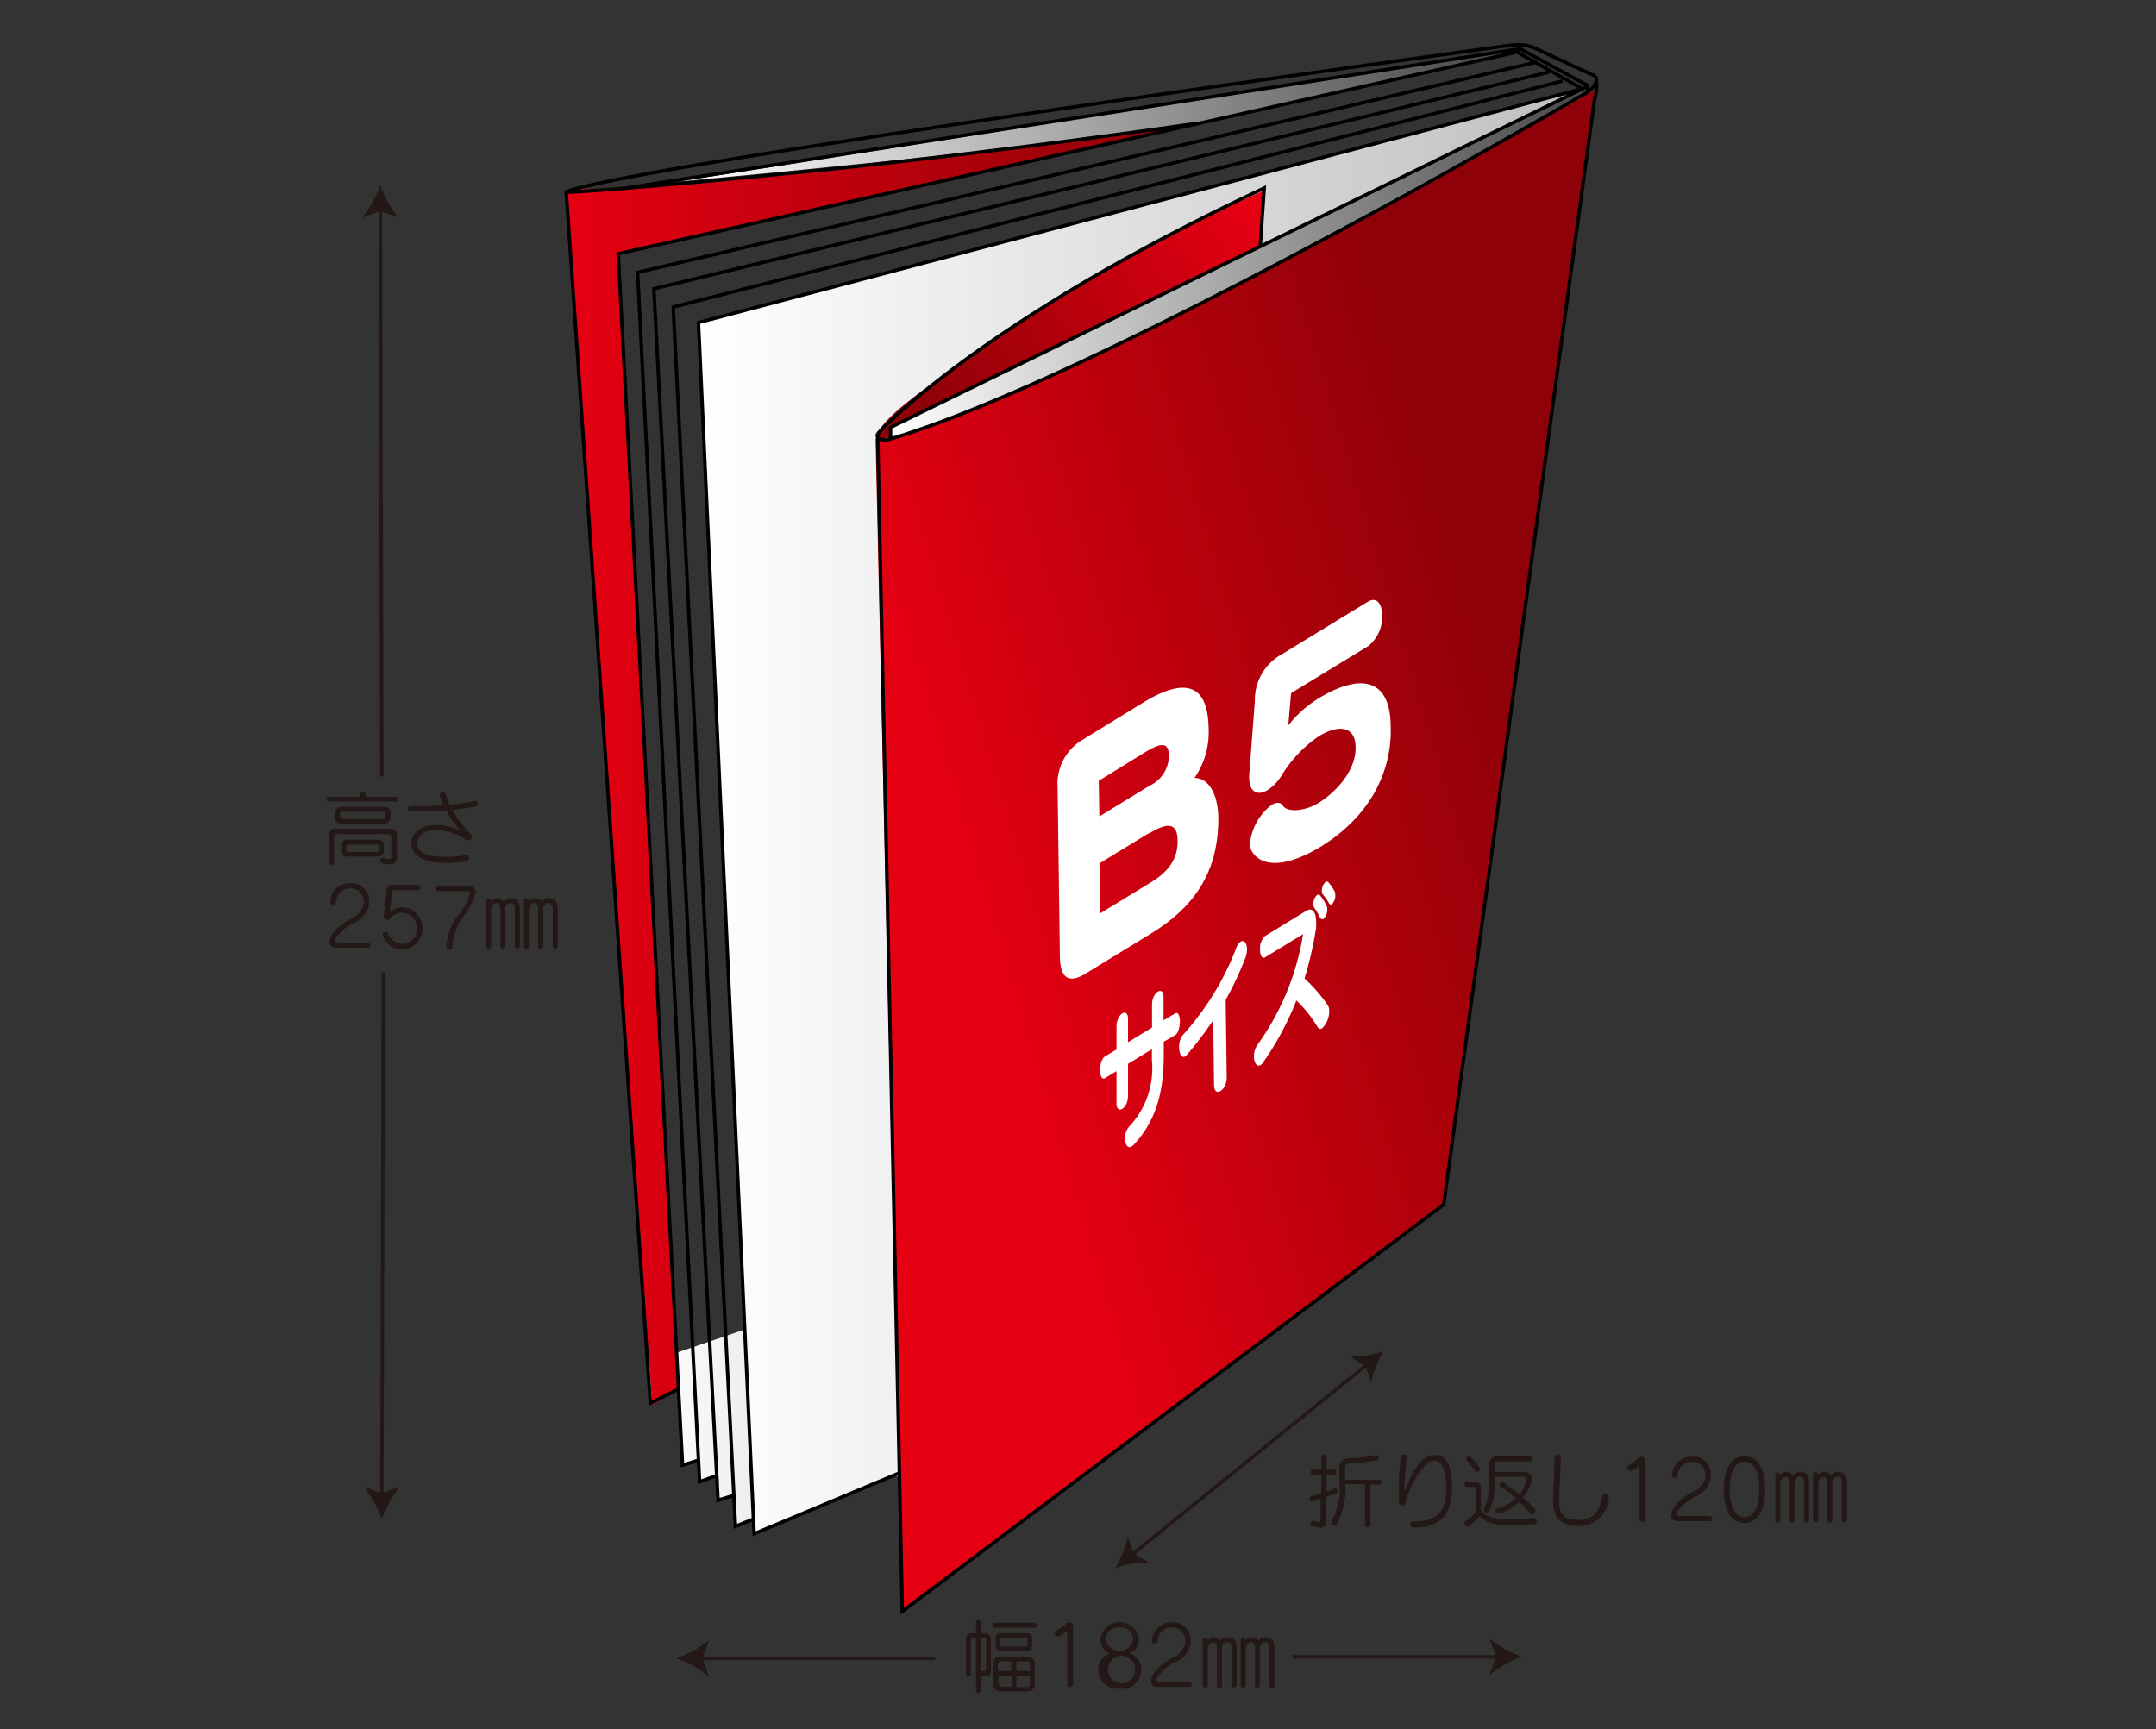<svg id="レイヤー_1" data-name="レイヤー 1" xmlns="http://www.w3.org/2000/svg" xmlns:xlink="http://www.w3.org/1999/xlink" viewBox="0 0 187 150"><rect x="0" y="0" width="187" height="150" fill="#333333" stroke="none"/><defs><style>.cls-1,.cls-11,.cls-3{fill:none;}.cls-1{stroke:#231815;}.cls-1,.cls-11{stroke-width:0.3px;}.cls-2{fill:#231815;}.cls-4{fill:url(#linear-gradient);}.cls-5{fill:url(#linear-gradient-2);}.cls-6{fill:url(#linear-gradient-3);}.cls-7{fill:url(#linear-gradient-4);}.cls-8{fill:url(#linear-gradient-5);}.cls-9{fill:url(#linear-gradient-6);}.cls-10{fill:url(#linear-gradient-7);}.cls-11{stroke:#000;}.cls-12{fill:#fff;}</style><linearGradient id="linear-gradient" x1="4214.26" y1="4297.48" x2="4248.35" y2="4297.48" gradientUnits="userSpaceOnUse"><stop offset="0" stop-color="#fff"/><stop offset="1" stop-color="#bfbfbf"/></linearGradient><linearGradient id="linear-gradient-2" x1="4216.99" y1="4187.47" x2="4288.95" y2="4187.47" gradientUnits="userSpaceOnUse"><stop offset="0" stop-color="#fff"/><stop offset="1" stop-color="#474747"/></linearGradient><linearGradient id="linear-gradient-3" x1="4207.32" y1="4243.76" x2="4260.83" y2="4243.76" gradientUnits="userSpaceOnUse"><stop offset="0" stop-color="#e50012"/><stop offset="1" stop-color="#8e0108"/></linearGradient><linearGradient id="linear-gradient-4" x1="60.58" y1="70.37" x2="137.23" y2="70.37" xlink:href="#linear-gradient"/><linearGradient id="linear-gradient-5" x1="4266.41" y1="4195.82" x2="4239.07" y2="4214.32" xlink:href="#linear-gradient-3"/><linearGradient id="linear-gradient-6" x1="4235.28" y1="4200.22" x2="4295.92" y2="4200.22" xlink:href="#linear-gradient-2"/><linearGradient id="linear-gradient-7" x1="4242.7" y1="4258.21" x2="4291.83" y2="4243.59" xlink:href="#linear-gradient-3"/></defs><line class="cls-1" x1="33.12" y1="67.36" x2="32.99" y2="18.04"/><path class="cls-2" d="M4191.1,4193.43a10.13,10.13,0,0,0,1.57,2.83l-1.57-.57-1.57.57A10.13,10.13,0,0,0,4191.1,4193.43Z" transform="translate(-4158.12 -4177.38)"/><line class="cls-1" x1="33.26" y1="84.35" x2="33.12" y2="129.78"/><path class="cls-2" d="M4191.24,4309.16a10.25,10.25,0,0,0-1.57-2.83l1.57.57,1.57-.57A10,10,0,0,0,4191.24,4309.16Z" transform="translate(-4158.12 -4177.38)"/><path class="cls-2" d="M4186.62,4246.91a.21.21,0,0,1,0-.41h2.71v-.25c0-.26.5-.26.5,0v.25h2.71a.21.21,0,0,1,0,.41Zm5.28,5.44a2.74,2.74,0,0,1-.58-.07.26.26,0,0,1-.21-.26.21.21,0,0,1,.19-.23h.06a2.18,2.18,0,0,0,.5.11c.18,0,.2-.11.2-.28v-1.57c0-.23-.1-.32-.32-.32h-4.31c-.22,0-.32.09-.32.32v2.13c0,.28-.49.28-.49,0V4250c0-.53.21-.74.73-.74h4.47c.53,0,.74.21.74.74v1.57C4192.56,4252.08,4192.42,4252.35,4191.9,4252.35Zm-.56-3.53h-3.51c-.47,0-.65-.17-.65-.57v-.3c0-.4.19-.58.65-.58h3.51c.45,0,.65.18.65.58v.3C4192,4248.65,4191.75,4248.82,4191.34,4248.82Zm.2-.88c0-.11-.05-.16-.19-.16h-3.54c-.12,0-.18.06-.18.16v.32c0,.1.05.16.18.16h3.54c.14,0,.19-.05.19-.16Zm-.67,3.74h-2.61a.47.47,0,0,1-.54-.53v-.39a.48.48,0,0,1,.54-.54h2.61a.48.48,0,0,1,.54.54v.39A.47.47,0,0,1,4190.87,4251.68Zm.09-.92c0-.08,0-.12-.12-.12h-2.56c-.08,0-.11,0-.11.12v.39c0,.08,0,.12.11.12h2.56c.09,0,.12,0,.12-.12Z" transform="translate(-4158.12 -4177.38)"/><path class="cls-2" d="M4199.4,4247.33a17,17,0,0,1-2.06.29,11.86,11.86,0,0,0,1.61,2.13.27.27,0,0,1,.08.2.35.35,0,0,1-.31.34.34.34,0,0,1-.17-.05,4.75,4.75,0,0,0-2.59-.86c-.94,0-1.63.4-1.63,1.15s.67,1.17,2.33,1.17a8.77,8.77,0,0,0,1.78-.14h.09a.26.26,0,0,1,.05.52,11.11,11.11,0,0,1-1.92.14c-1.83,0-2.85-.65-2.85-1.69s1-1.59,2.15-1.59a4.62,4.62,0,0,1,2.23.57,7.39,7.39,0,0,1-1.39-1.83c-.78.06-1.61.1-2.45.1h-.61a.25.25,0,0,1-.24-.25.21.21,0,0,1,.22-.23h0c.3,0,.61,0,.91,0,.65,0,1.31,0,1.94-.07-.1-.26-.2-.52-.3-.82a.28.28,0,0,1,0-.09c0-.14.13-.21.26-.21a.22.22,0,0,1,.23.16,7.48,7.48,0,0,0,.34.91,16.75,16.75,0,0,0,2.17-.33h.07a.22.22,0,0,1,.21.24A.23.23,0,0,1,4199.4,4247.33Z" transform="translate(-4158.12 -4177.38)"/><path class="cls-2" d="M4190.06,4259.58h-2.86a.46.46,0,0,1-.48-.52,1.14,1.14,0,0,1,.16-.56,4.6,4.6,0,0,1,1.78-1.49,1.8,1.8,0,0,0,1-1.16,1.33,1.33,0,0,0,0-.28,1.1,1.1,0,0,0-1.16-1.13,1.19,1.19,0,0,0-1.23,1.19.24.24,0,0,1-.24.24.27.27,0,0,1-.26-.28v0a1.67,1.67,0,0,1,1.72-1.61,1.55,1.55,0,0,1,1.65,1.59,1.64,1.64,0,0,1,0,.22,2.13,2.13,0,0,1-1.27,1.62,4.32,4.32,0,0,0-1.6,1.31.68.68,0,0,0-.08.26c0,.1.06.15.17.15h2.65a.22.22,0,0,1,.22.24A.21.21,0,0,1,4190.06,4259.58Z" transform="translate(-4158.12 -4177.38)"/><path class="cls-2" d="M4193.05,4259.75a1.78,1.78,0,0,1-1.73-1.23s0-.06,0-.08a.25.25,0,0,1,.25-.24.24.24,0,0,1,.23.17,1.33,1.33,0,0,0,1.26.89,1.36,1.36,0,0,0,0-2.71,1.31,1.31,0,0,0-1.06.47.35.35,0,0,1-.29.15.3.3,0,0,1-.3-.32v-.06l.24-2.14c0-.37.19-.53.56-.53h2.15a.24.24,0,0,1,0,.48h-2.14c-.05,0-.07,0-.08.09l-.21,1.81a1.65,1.65,0,0,1,1.13-.42,1.84,1.84,0,0,1,0,3.67Z" transform="translate(-4158.12 -4177.38)"/><path class="cls-2" d="M4199.31,4255a5.76,5.76,0,0,1-1.1,2,4.93,4.93,0,0,0-.85,2.48.26.26,0,0,1-.27.25.25.25,0,0,1-.26-.26v0a5.08,5.08,0,0,1,1-2.67,5.77,5.77,0,0,0,1.05-1.85s0-.07,0-.09a.17.17,0,0,0-.19-.17h-2.53a.23.23,0,0,1-.23-.25.22.22,0,0,1,.23-.23h2.6a.56.56,0,0,1,.62.59A.88.88,0,0,1,4199.31,4255Z" transform="translate(-4158.12 -4177.38)"/><path class="cls-2" d="M4202.77,4259.45v-3.25c0-.31-.11-.49-.34-.49a.54.54,0,0,0-.49.51v3.23a.21.21,0,1,1-.42,0v-3.22c0-.29-.07-.52-.33-.52a.54.54,0,0,0-.47.55v3.19a.22.22,0,0,1-.44,0v-3.93a.22.22,0,0,1,.43,0v.11a.52.52,0,0,1,.48-.35.68.68,0,0,1,.62.31.76.76,0,0,1,.62-.31c.51,0,.78.34.78.92v3.25A.22.22,0,0,1,4202.77,4259.45Zm3.29,0v-3.25c0-.31-.12-.49-.35-.49a.53.53,0,0,0-.48.51v3.23a.22.22,0,1,1-.43,0v-3.22c0-.29-.07-.52-.33-.52a.54.54,0,0,0-.47.55v3.19a.22.22,0,0,1-.44,0v-3.93a.22.22,0,0,1,.44,0v.11a.51.51,0,0,1,.48-.35.7.7,0,0,1,.62.31.75.75,0,0,1,.61-.31c.51,0,.79.34.79.92v3.25A.22.22,0,0,1,4206.06,4259.45Z" transform="translate(-4158.12 -4177.38)"/><line class="cls-1" x1="81.12" y1="143.85" x2="60.67" y2="143.85"/><path class="cls-2" d="M4216.79,4321.23a10,10,0,0,0,2.83-1.57l-.57,1.57.57,1.57A10,10,0,0,0,4216.79,4321.23Z" transform="translate(-4158.12 -4177.38)"/><line class="cls-1" x1="112.11" y1="143.71" x2="130.03" y2="143.71"/><path class="cls-2" d="M4290.14,4321.09a10,10,0,0,0-2.83,1.58l.57-1.58-.57-1.57A10,10,0,0,0,4290.14,4321.09Z" transform="translate(-4158.12 -4177.38)"/><path class="cls-2" d="M4243.66,4322.79a1.37,1.37,0,0,1-.45-.1V4324a.22.22,0,0,1-.44,0v-4.54h-.34a.09.09,0,0,0-.1.1v3a.2.2,0,0,1-.21.21.2.2,0,0,1-.21-.2v-3a.5.5,0,0,1,.53-.53h.33v-.93c0-.26.44-.26.44,0v.93h.33a.5.5,0,0,1,.53.53v2.6C4244.07,4322.56,4244,4322.79,4243.66,4322.79Zm0-3.21c0-.07,0-.1-.11-.1h-.33v2.83c.14,0,.23,0,.29,0s.15-.07.15-.26Zm.73-1c-.26,0-.26-.44,0-.44h3.43a.22.22,0,0,1,0,.44Zm2.76,5.52H4245c-.52,0-.73-.21-.73-.74v-1.56c0-.53.21-.74.73-.74h2.13c.53,0,.74.21.74.74v1.56C4247.88,4323.88,4247.67,4324.09,4247.14,4324.09Zm0-3.5H4245c-.37,0-.53-.16-.53-.52v-.52c0-.36.16-.52.53-.52h2.12c.37,0,.52.16.52.52v.52C4247.65,4320.43,4247.5,4320.59,4247.13,4320.59Zm-1.29.88H4245c-.22,0-.32.09-.32.32v.52h1.13Zm0,1.24h-1.13v.64a.28.28,0,0,0,.32.32h.81Zm1.38-3.17c0-.07,0-.1-.11-.1H4245c-.07,0-.1,0-.1.1v.54c0,.07,0,.11.1.11h2.1a.1.1,0,0,0,.11-.11Zm.22,2.25c0-.23-.09-.32-.31-.32h-.87v.84h1.18Zm0,.92h-1.18v1h.87c.22,0,.31-.1.31-.32Z" transform="translate(-4158.12 -4177.38)"/><path class="cls-2" d="M4250.68,4323.53v-4.67a3.26,3.26,0,0,1-.7.46.34.34,0,0,1-.12,0,.27.27,0,0,1-.26-.27.25.25,0,0,1,.12-.21,3.32,3.32,0,0,0,.87-.62.32.32,0,0,1,.25-.11.33.33,0,0,1,.35.33v5.05A.26.26,0,0,1,4250.68,4323.53Z" transform="translate(-4158.12 -4177.38)"/><path class="cls-2" d="M4255.22,4323.86a1.66,1.66,0,0,1-1.85-1.66,1.45,1.45,0,0,1,1-1.41,1.29,1.29,0,0,1-.81-1.24,1.69,1.69,0,0,1,3.35,0,1.29,1.29,0,0,1-.81,1.24,1.44,1.44,0,0,1,1,1.41A1.66,1.66,0,0,1,4255.22,4323.86Zm0-2.83a1.18,1.18,0,1,0,1.36,1.17A1.2,1.2,0,0,0,4255.22,4321Zm0-2.48a1.06,1.06,0,0,0-1.19,1,1.2,1.2,0,0,0,2.38,0A1.06,1.06,0,0,0,4255.22,4318.55Z" transform="translate(-4158.12 -4177.38)"/><path class="cls-2" d="M4261.32,4323.69h-2.86a.46.46,0,0,1-.48-.52,1.11,1.11,0,0,1,.16-.56,4.6,4.6,0,0,1,1.78-1.49,1.77,1.77,0,0,0,1-1.16,1.33,1.33,0,0,0,0-.28,1.1,1.1,0,0,0-1.16-1.13,1.2,1.2,0,0,0-1.23,1.19.24.24,0,0,1-.24.23.26.26,0,0,1-.26-.27v0a1.68,1.68,0,0,1,1.72-1.6,1.55,1.55,0,0,1,1.65,1.59c0,.07,0,.15,0,.22a2.16,2.16,0,0,1-1.28,1.62,4.3,4.3,0,0,0-1.6,1.31.68.68,0,0,0-.08.26q0,.15.18.15h2.64a.23.23,0,0,1,.23.24A.23.23,0,0,1,4261.32,4323.69Z" transform="translate(-4158.12 -4177.38)"/><path class="cls-2" d="M4264.93,4323.56v-3.26c0-.3-.11-.48-.34-.48a.53.53,0,0,0-.48.51v3.22a.22.22,0,1,1-.43,0v-3.21c0-.29-.07-.52-.33-.52a.54.54,0,0,0-.47.55v3.19a.22.22,0,0,1-.44,0v-3.93a.22.22,0,0,1,.44,0v.11a.51.51,0,0,1,.48-.35.67.67,0,0,1,.61.31.79.79,0,0,1,.62-.31c.51,0,.79.34.79.91v3.26A.23.23,0,0,1,4264.93,4323.56Zm3.29,0v-3.26c0-.3-.11-.48-.34-.48a.53.53,0,0,0-.49.51v3.22a.21.21,0,1,1-.42,0v-3.21c0-.29-.07-.52-.33-.52a.54.54,0,0,0-.47.55v3.19a.22.22,0,0,1-.44,0v-3.93a.22.22,0,0,1,.43,0v.11a.52.52,0,0,1,.48-.35.68.68,0,0,1,.62.31.76.76,0,0,1,.62-.31c.51,0,.78.34.78.91v3.26A.22.22,0,0,1,4268.22,4323.56Z" transform="translate(-4158.12 -4177.38)"/><rect class="cls-3" width="187" height="150"/><path class="cls-4" d="M4214.26,4295.58l.26,3.51,2.38-1.19.41,6.57.62-.23s.8-.69.8.41a5.84,5.84,0,0,0,.06,1.26l.9-.43s.83-.48.76.27-.05,1.76-.05,1.76l.81-.24s.69-.62.69.27,0,2.23,0,2.23l1.09-.5a.32.32,0,0,1,.48.34,4.82,4.82,0,0,0,.05.81l12.21-5s.48-.14.41.69,12.2-9.71,12.2-9.71l-1.65-11.85Z" transform="translate(-4158.12 -4177.38)"/><path class="cls-5" d="M4289,4181.82l-72,11.3s31.49-2.86,43.27-4.84c6.76-1.14,14.4-3,20.21-4.33C4284.8,4183,4288.21,4182.4,4289,4181.82Z" transform="translate(-4158.12 -4177.38)"/><path class="cls-6" d="M4260.83,4188.25s-44.46,6-53.39,5.49l-.12.74,7.37,104.79,2.21-1.37-5.17-98.5Z" transform="translate(-4158.12 -4177.38)"/><polygon class="cls-7" points="137.23 7.7 60.58 27.98 65.41 133.04 77.98 127.78 109.84 113.01 128.25 80.46 137.23 7.7"/><path class="cls-8" d="M4267.39,4198.51l.28-4.56s-13.11,5.68-19.34,10.23-13.95,8.93-14.23,11.26a11.22,11.22,0,0,0,2.88-.47C4238.56,4214.51,4264.88,4202.51,4267.39,4198.51Z" transform="translate(-4158.12 -4177.38)"/><path class="cls-9" d="M4294.73,4185.4l-59.45,29,.1,1.12a242.47,242.47,0,0,0,32.39-14.67l28.15-15.49-.15-.4Z" transform="translate(-4158.12 -4177.38)"/><path class="cls-10" d="M4296.59,4185.12l-13.25,96.7-47,35.33-2.28-101.71s.28.27,1.49,0,11.62-4.47,14-5.58c1.07-.5,10.29-4.91,20.28-10.18C4282.63,4193,4296.59,4185.12,4296.59,4185.12Z" transform="translate(-4158.12 -4177.38)"/><path class="cls-11" d="M4234.24,4215s8.66-9.66,33.53-21.31l-.35,5.15" transform="translate(-4158.12 -4177.38)"/><polyline class="cls-11" points="77.24 38.05 77.24 37.07 137.69 7.49 137.69 7.96"/><polyline class="cls-11" points="137.68 7.4 131.84 4.23 54.33 16.3"/><line class="cls-11" x1="131.26" y1="4.33" x2="137.23" y2="7.7"/><path class="cls-11" d="M4296.53,4184s-3.27-1.49-4.6-2.13-1.7-.74-3.89-.42-76.13,10.39-80.92,12.62c0,0,5.11-.21,21.47-1.86s33.08-4.09,33.08-4.09" transform="translate(-4158.12 -4177.38)"/><polyline class="cls-11" points="49.11 16.65 56.41 121.71 58.78 120.52"/><polyline class="cls-11" points="137.23 7.7 60.58 27.98 65.41 133.04 77.98 127.78"/><polyline class="cls-11" points="135.53 7.02 58.39 26.63 63.79 132.39 65.42 131.74"/><polyline class="cls-11" points="134.38 6.24 56.71 25.05 62.28 130.13 63.61 129.72"/><polyline class="cls-11" points="133.08 5.43 55.3 23.63 60.68 128.53 62.12 128.01"/><polyline class="cls-11" points="60.52 126.68 59.2 127.09 53.62 22.01 131.52 4.52"/><path class="cls-11" d="M4236.38,4317.15,4234.24,4215c-.22.64.85.53.85.53,18.33-5.32,60.57-30.07,60.57-30.07s1.14-.64.87-1.45a4.26,4.26,0,0,1-.11,2l-13.08,95.85Z" transform="translate(-4158.12 -4177.38)"/><path class="cls-12" d="M4257.88,4258.4l-5.6,3.43q-2.19,1.34-2.23-1.47l-.2-14.66a4.45,4.45,0,0,1,2.16-4.15l5.25-3.22c3.81-2.33,5.64-1.48,5.69,2.26a6.94,6.94,0,0,1-1.23,4.27c1.23,0,2,1.37,2.07,3.32C4263.85,4252.68,4262,4255.91,4257.88,4258.4Zm-.46-15.76-4,2.47.05,3.09,4.33-2.65a2.94,2.94,0,0,0,1.71-2.69C4259.45,4241.79,4258.9,4241.74,4257.42,4242.64Zm.36,7-4.3,2.63.06,4.34,4.3-2.63c1.7-1,2.44-2.17,2.42-3.68S4259.48,4248.64,4257.78,4249.68Z" transform="translate(-4158.12 -4177.38)"/><path class="cls-12" d="M4272.66,4250.83c-3,1.82-5.19,1.8-6,.32a1.13,1.13,0,0,1-.13-.56,4.86,4.86,0,0,1,1.88-3.39c.4-.24.78-.27,1,.1.45.59,2,.41,3.12-.3,1.57-1,3.2-2.82,3.17-4.81s-1.66-1.89-3.19-.95a11.08,11.08,0,0,0-3.24,3.42,4,4,0,0,1-1.2,1.25c-.87.53-1.58.17-1.6-1a1.72,1.72,0,0,1,0-.31l.49-6.42a4.51,4.51,0,0,1,2.36-4.06l7.41-4.53c.83-.5,1.25.19,1.27,1.14a3.24,3.24,0,0,1-1.22,2.7l-6.56,4c-.09,0-.12.15-.14.29l-.22,2.58a10.06,10.06,0,0,1,2.57-2.31c3.44-2.11,6.26-2,6.31,2.35C4278.89,4244.39,4276.85,4248.26,4272.66,4250.83Z" transform="translate(-4158.12 -4177.38)"/><path class="cls-12" d="M4259.06,4267.74v.94c0,2.54-.27,5.5-2.61,8a1,1,0,0,1-.17.14c-.36.22-.57-.19-.58-.69a1.52,1.52,0,0,1,.33-1,7.38,7.38,0,0,0,2-5.8v-.94l-2.07,1.27,0,2.78c0,1.08-1,1.7-1,.63l0-2.78-1,.61c-.55.33-.57-1.55,0-1.88l1-.61,0-2c0-1.08,1-1.71,1-.63l0,2,2.08-1.27,0-2c0-1.06,1-1.69,1-.63l0,2,1-.59c.54-.34.57,1.54,0,1.88Z" transform="translate(-4158.12 -4177.38)"/><path class="cls-12" d="M4266.13,4260.49a28.74,28.74,0,0,1-1.7,3.62l.09,6.71c0,1.15-1.08,1.82-1.1.67l-.07-5.62a31.91,31.91,0,0,1-2.28,3,1,1,0,0,1-.15.14c-.32.19-.52-.25-.53-.78a1.67,1.67,0,0,1,.33-1.08,24,24,0,0,0,4.61-7.5,1.21,1.21,0,0,1,.4-.59c.3-.18.54.14.55.66A2.23,2.23,0,0,1,4266.13,4260.49Z" transform="translate(-4158.12 -4177.38)"/><path class="cls-12" d="M4272.79,4266.58c-.14.08-.29.06-.41-.14a10.67,10.67,0,0,0-1.82-2.28,25.84,25.84,0,0,1-2.85,5.33.74.74,0,0,1-.25.27c-.33.2-.57-.19-.58-.72a1.84,1.84,0,0,1,.33-1.07,22.4,22.4,0,0,0,3.93-9.56h0s0,0,0,0l-3.28,2c-.29.18-.45-.19-.45-.65a1.45,1.45,0,0,1,.42-1.18l3.58-2.19c.53-.33.85.1.86.88a4.59,4.59,0,0,1,0,.62,32.1,32.1,0,0,1-1,4.36,14,14,0,0,1,2,2.3.89.89,0,0,1,.14.54A2.08,2.08,0,0,1,4272.79,4266.58Zm.11-9.49c-.1.06-.22,0-.3-.14a5.37,5.37,0,0,0-.46-.79.59.59,0,0,1-.1-.36,1,1,0,0,1,.32-.79.18.18,0,0,1,.26.05,3.81,3.81,0,0,1,.54.85.69.69,0,0,1,.08.35A1.07,1.07,0,0,1,4272.9,4257.09Zm.73-1.27c-.1.06-.2,0-.27-.13a3.26,3.26,0,0,0-.48-.69.53.53,0,0,1-.11-.36,1,1,0,0,1,.32-.75.17.17,0,0,1,.23,0,3.66,3.66,0,0,1,.53.76.61.61,0,0,1,.08.34A1,1,0,0,1,4273.63,4255.82Z" transform="translate(-4158.12 -4177.38)"/><line class="cls-1" x1="98.14" y1="134.88" x2="118.62" y2="118.32"/><path class="cls-2" d="M4254.85,4313.4a9.1,9.1,0,0,1,2.89-.5l-1.3-.79-.49-1.43A9.1,9.1,0,0,1,4254.85,4313.4Z" transform="translate(-4158.12 -4177.38)"/><path class="cls-2" d="M4278.14,4294.56a9.23,9.23,0,0,0-1.09,2.73l-.5-1.44-1.3-.78A9.12,9.12,0,0,0,4278.14,4294.56Z" transform="translate(-4158.12 -4177.38)"/><path class="cls-2" d="M4273.15,4307.22v2c0,.44-.13.66-.54.66a2.73,2.73,0,0,1-.65-.11.23.23,0,0,1-.17-.25.21.21,0,0,1,.19-.23h.05a2,2,0,0,0,.49.1c.12,0,.15-.07.15-.22v-1.76l-.77.22h0c-.12,0-.19-.13-.19-.24a.21.21,0,0,1,.14-.22c.3-.07.59-.16.87-.24v-1.63H4272c-.26,0-.26-.44,0-.44h.71v-1.1c0-.27.48-.27.48,0v1.1h.65c.26,0,.26.44,0,.44h-.65v1.47c.24-.08.47-.18.69-.27a.12.12,0,0,1,.08,0c.1,0,.16.09.16.21a.23.23,0,0,1-.13.22C4273.71,4307,4273.44,4307.11,4273.15,4307.22Zm3.83-1.1v3.52c0,.28-.47.28-.47,0v-3.52h-1.7a6.57,6.57,0,0,1-.76,3.5.18.18,0,0,1-.15.09.28.28,0,0,1-.26-.28.31.31,0,0,1,0-.13,5.82,5.82,0,0,0,.66-3.32v-1.28c0-.55.27-.8.82-.82a13,13,0,0,0,2.32-.29h.05a.22.22,0,0,1,.21.23.2.2,0,0,1-.16.21,16,16,0,0,1-2.43.3c-.25,0-.33.12-.33.41v1h2.95a.22.22,0,0,1,0,.44Z" transform="translate(-4158.12 -4177.38)"/><path class="cls-2" d="M4280.75,4309.89h0a.28.28,0,0,1-.31-.28.23.23,0,0,1,.23-.26h.07c2.48,0,2.81-1.31,2.81-2.94s-.45-2.34-1-2.34a1.24,1.24,0,0,0-.61.19,7.52,7.52,0,0,0-1.9,3.48.28.28,0,0,1-.27.21.32.32,0,0,1-.32-.31c0-.46,0-.88,0-1.28a21.21,21.21,0,0,1,.16-2.57.28.28,0,0,1,.27-.25.27.27,0,0,1,.29.26v.06a16.21,16.21,0,0,0-.24,2.79v.11c.45-1.14,1.06-2.55,1.95-3a1.91,1.91,0,0,1,.73-.18c.7,0,1.46.58,1.46,2.8C4284,4308.09,4283.65,4309.89,4280.75,4309.89Z" transform="translate(-4158.12 -4177.38)"/><path class="cls-2" d="M4291.24,4309.11a.16.16,0,0,1,.17.18.3.3,0,0,1-.28.31c-.74,0-1.38.06-1.94.06-1.39,0-2.22-.17-2.74-.81a6.42,6.42,0,0,1-.94.94.15.15,0,0,1-.11,0,.3.3,0,0,1-.27-.29.22.22,0,0,1,.11-.19,3.14,3.14,0,0,0,.87-.76v-2c0-.12-.06-.19-.2-.19h-.55a.2.2,0,0,1-.2-.21.21.21,0,0,1,.2-.23h.66a.5.5,0,0,1,.55.52v1.92c.4.58,1.1.81,2.44.81.59,0,1.33-.05,2.22-.13Zm-4.75-4.3a.27.27,0,0,1-.26.25.22.22,0,0,1-.18-.1,9.13,9.13,0,0,0-.67-.86.25.25,0,0,1-.07-.17.23.23,0,0,1,.23-.22.25.25,0,0,1,.19.09,11.3,11.3,0,0,1,.72.88A.28.28,0,0,1,4286.49,4304.81Zm4.78,3.67a.28.28,0,0,1-.24.27.19.19,0,0,1-.13-.08c-.32-.34-.64-.68-1-1a4.8,4.8,0,0,1-1.77,1h-.08a.23.23,0,0,1-.23-.24.22.22,0,0,1,.16-.2,4.15,4.15,0,0,0,1.62-.88,13.36,13.36,0,0,0-1.35-1.06.16.16,0,0,1-.08-.13.24.24,0,0,1,.23-.21.19.19,0,0,1,.11,0c.44.32.91.68,1.38,1.07a2.89,2.89,0,0,0,.61-1.24.15.15,0,0,0,0-.07.22.22,0,0,0-.25-.22h-2.48v.31a5.14,5.14,0,0,1-.52,2.66.22.22,0,0,1-.19.13.24.24,0,0,1-.23-.23.3.3,0,0,1,0-.11,4.83,4.83,0,0,0,.45-2.53v-1.31a.64.64,0,0,1,.66-.71h2.89a.21.21,0,0,1,.21.22.21.21,0,0,1-.23.22H4288a.19.19,0,0,0-.21.21v.71h2.49c.45,0,.69.22.69.59a1,1,0,0,1-.05.33,3.35,3.35,0,0,1-.72,1.3,10.82,10.82,0,0,1,1,.94A.21.21,0,0,1,4291.27,4308.48Z" transform="translate(-4158.12 -4177.38)"/><path class="cls-2" d="M4297.65,4307.39a2.57,2.57,0,0,1-2.61,2.36c-1.41,0-2.2-.58-2.2-2.17a2.35,2.35,0,0,1,0-.26c.06-1.37.09-2.2.11-3.55a.25.25,0,0,1,.28-.22.24.24,0,0,1,.26.24v0c0,1.27-.1,2.17-.14,3.49,0,.09,0,.16,0,.24,0,1.26.46,1.7,1.69,1.7s1.83-.73,2.06-2a.27.27,0,0,1,.27-.24.29.29,0,0,1,.29.3A.28.28,0,0,1,4297.65,4307.39Z" transform="translate(-4158.12 -4177.38)"/><path class="cls-2" d="M4300.33,4309.16v-4.67a3.28,3.28,0,0,1-.69.46.31.31,0,0,1-.13,0,.27.27,0,0,1-.25-.27.23.23,0,0,1,.12-.2,3.37,3.37,0,0,0,.87-.63.36.36,0,0,1,.25-.11.34.34,0,0,1,.35.34v5.05A.26.26,0,0,1,4300.33,4309.16Z" transform="translate(-4158.12 -4177.38)"/><path class="cls-2" d="M4306.43,4309.32h-2.86a.47.47,0,0,1-.48-.53,1.17,1.17,0,0,1,.16-.56,4.49,4.49,0,0,1,1.78-1.48,1.8,1.8,0,0,0,1-1.16,1.33,1.33,0,0,0,0-.28,1.1,1.1,0,0,0-1.16-1.13,1.19,1.19,0,0,0-1.23,1.19.24.24,0,0,1-.24.23.26.26,0,0,1-.26-.27v0a1.67,1.67,0,0,1,1.72-1.6,1.54,1.54,0,0,1,1.65,1.59,1.49,1.49,0,0,1,0,.21,2.15,2.15,0,0,1-1.27,1.63,4.21,4.21,0,0,0-1.6,1.31.63.63,0,0,0-.08.26c0,.09.06.14.17.14h2.65a.24.24,0,0,1,0,.48Z" transform="translate(-4158.12 -4177.38)"/><path class="cls-2" d="M4309.43,4309.48c-1.2,0-1.8-1.15-1.8-2.9s.6-2.88,1.8-2.88,1.79,1.14,1.79,2.88S4310.63,4309.48,4309.43,4309.48Zm0-5.31c-.91,0-1.29,1.06-1.29,2.41s.43,2.42,1.29,2.42,1.28-1.06,1.28-2.42S4310.34,4304.17,4309.43,4304.17Z" transform="translate(-4158.12 -4177.38)"/><path class="cls-2" d="M4314.59,4309.19v-3.26c0-.31-.11-.48-.34-.48a.53.53,0,0,0-.48.5v3.23a.22.22,0,1,1-.43,0V4306c0-.28-.07-.51-.33-.51a.53.53,0,0,0-.47.54v3.2a.22.22,0,0,1-.44,0v-3.93a.22.22,0,0,1,.43,0v.11a.55.55,0,0,1,.49-.36.68.68,0,0,1,.61.31.77.77,0,0,1,.62-.31c.51,0,.78.35.78.92v3.26A.22.22,0,0,1,4314.59,4309.19Zm3.29,0v-3.26c0-.31-.11-.48-.35-.48a.53.53,0,0,0-.48.5v3.23a.22.22,0,1,1-.43,0V4306c0-.28-.07-.51-.33-.51a.53.53,0,0,0-.46.54v3.2a.23.23,0,0,1-.45,0v-3.93a.22.22,0,0,1,.44,0v.11a.53.53,0,0,1,.48-.36.68.68,0,0,1,.62.31.75.75,0,0,1,.61-.31c.52,0,.79.35.79.92v3.26A.22.22,0,0,1,4317.88,4309.19Z" transform="translate(-4158.12 -4177.38)"/></svg>
